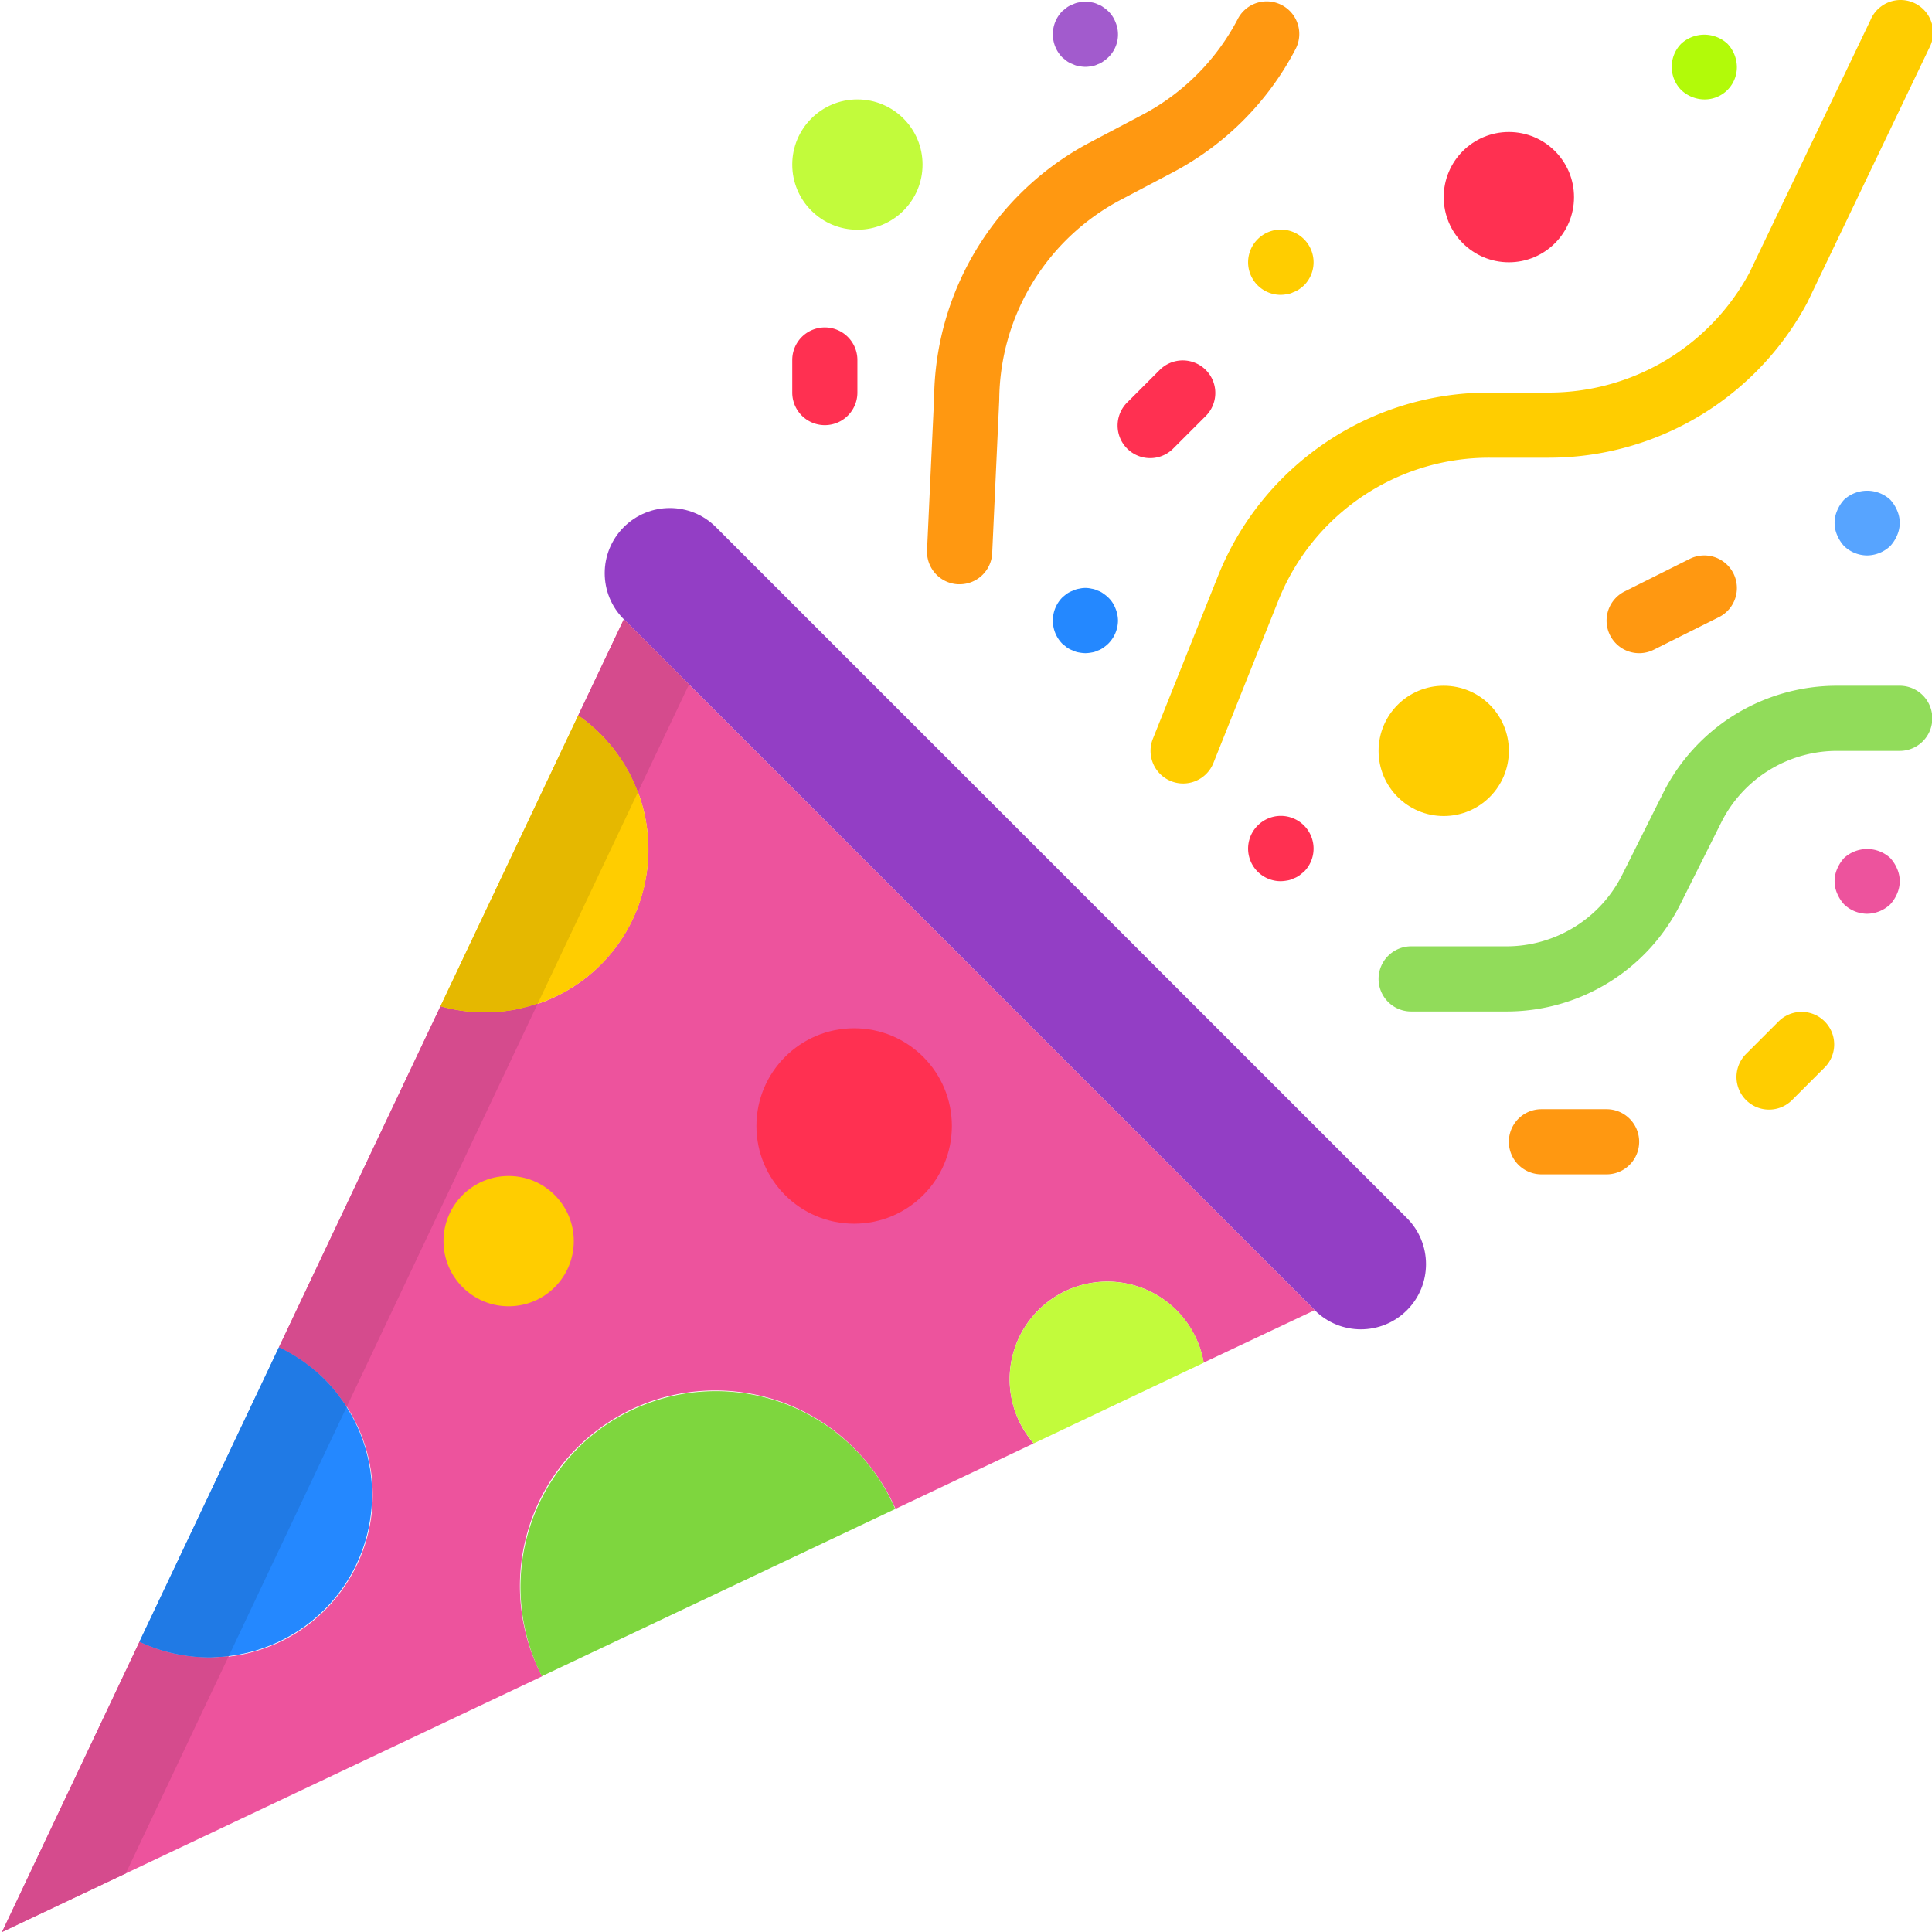 <svg height="632" viewBox="0 0 474 474.499" width="632" xmlns="http://www.w3.org/2000/svg"><path d="M345.29 321.797c6.25-6.25 6.25-16.387 0-22.633L175.585 129.461c-6.246-6.25-16.379-6.254-22.629-.008-6.25 6.25-6.25 16.379-.004 22.629l169.711 169.715c6.25 6.246 16.379 6.246 22.625 0zm0 0" fill="#933ec5"/><path d="M322.648 321.777l-27.277 12.883a24.003 24.003 0 0 0-44.562-7.687 24.005 24.005 0 0 0 2.8 27.527l-33.918 16.078a49.345 49.345 0 0 0-10.16-14.879c-16.715-16.855-43.238-18.96-62.402-4.957-19.168 14.004-25.219 39.914-14.238 60.957L.25 474.5l33.758-71.281c17.61 8.43 38.726 2.922 49.972-13.035 11.247-15.957 9.329-37.7-4.53-51.446a41.113 41.113 0 0 0-11.2-7.84l39.68-83.757c17.539 5.004 36.246-2.47 45.504-18.184 9.261-15.715 6.734-35.703-6.145-48.617a42.035 42.035 0 0 0-5.52-4.64l11.2-23.602zm0 0" fill="#ed539d"/><path d="M141.64 355.73c-14.718 14.786-18.269 37.356-8.8 55.946l86.777-41.067a48.005 48.005 0 0 0-35.062-28.097 48.004 48.004 0 0 0-42.946 13.218zm0 0" fill="#7ed63e"/><path d="M147.297 236.938c15.621-15.622 15.621-40.946 0-56.567a42.244 42.244 0 0 0-5.543-4.64l-33.824 71.394c14 4 29.066.102 39.367-10.188zm0 0" fill="#ffcd00"/><path d="M233.531 276.54c0 13.253-10.746 24-24 24-13.258 0-24-10.747-24-24 0-13.255 10.742-24 24-24 13.254 0 24 10.745 24 24zm0 0" fill="#ff3051"/><path d="M140.672 304.82c0 8.836-7.16 16-16 16-8.836 0-16-7.164-16-16s7.164-16 16-16c8.84 0 16 7.164 16 16zm0 0" fill="#ffcd00"/><path d="M79.418 395.332c15.621-15.621 15.621-40.95 0-56.57a39.53 39.53 0 0 0-11.145-7.864l-34.28 72.297a40.082 40.082 0 0 0 45.425-7.863zm0 0" fill="#2488ff"/><path d="M51.426 407.027a42.378 42.378 0 0 0 4.504-.289l-5.922 12.48-19.36 40.88L.25 474.5l33.758-71.281c1.363.64 2.8 1.199 4.16 1.68a40.792 40.792 0 0 0 13.258 2.128zm77.222-159.648a23.926 23.926 0 0 0 3.2-.961l-7.918 16.723-39.04 82.398c-.48-.719-.96-1.441-1.519-2.16a35.569 35.569 0 0 0-3.922-4.64 41.113 41.113 0 0 0-11.199-7.84l39.68-83.758a40.477 40.477 0 0 0 14.16 1.359c1.12-.082 2.238-.242 3.281-.402a23.584 23.584 0 0 0 3.277-.72zm26.082-56.641a16.754 16.754 0 0 0-1.12-2.078 16.42 16.42 0 0 0-1.2-2 40.252 40.252 0 0 0-10.64-10.96l11.199-23.602 16 16-11.2 23.601-1.359 2.88a40.363 40.363 0 0 0-1.68-3.84zm0 0" fill="#d54b8d"/><path d="M156.41 194.578l-24.562 51.84a44.058 44.058 0 0 1-6.477 1.68c-1.043.16-2.16.32-3.281.402a40.477 40.477 0 0 1-14.16-1.36l33.84-71.44a40.252 40.252 0 0 1 10.64 10.96c.473.617.88 1.29 1.2 2 .421.664.796 1.36 1.12 2.078a40.363 40.363 0 0 1 1.68 3.84zm0 0" fill="#e5b800"/><path d="M84.89 345.54l-.64 1.358-28.32 59.84c-1.52.16-3.04.242-4.48.32-4.516.012-9-.718-13.282-2.16a45.306 45.306 0 0 1-4.16-1.68l34.242-72.32a41.113 41.113 0 0 1 11.2 7.84 35.569 35.569 0 0 1 3.921 4.64c.559.72 1.04 1.442 1.52 2.161zm0 0" fill="#207ae5"/><path d="M254.777 321.797c-8.937 8.894-9.433 23.203-1.129 32.695l41.747-19.8a24 24 0 0 0-40.618-12.895zm0 0" fill="#c2fb3b"/><path d="M386.328 48.418c0 8.836-7.16 16-16 16-8.836 0-16-7.164-16-16s7.164-16 16-16c8.84 0 16 7.164 16 16zm0 0" fill="#ff3051"/><path d="M370.328 184.418c0 8.836-7.16 16-16 16-8.836 0-16-7.164-16-16s7.164-16 16-16c8.84 0 16 7.164 16 16zm0 0" fill="#ffcd00"/><path d="M226.328 40.418c0 8.836-7.16 16-16 16-8.836 0-16-7.164-16-16s7.164-16 16-16c8.84 0 16 7.164 16 16zm0 0" fill="#c2fb3b"/><path d="M380.105 96.418h-14.449c-29.465-.094-55.988 17.863-66.847 45.258l-15.91 39.765a8.007 8.007 0 0 0 4.456 10.41c4.102 1.645 8.762-.351 10.407-4.456l15.902-39.778c8.445-21.308 29.078-35.277 52-35.199h14.45a71.992 71.992 0 0 0 63.558-38.2l29.86-62.343a8.01 8.01 0 0 0-.31-8.262A8.005 8.005 0 0 0 465.77.035a8.005 8.005 0 0 0-6.641 4.93l-29.711 62.008a55.933 55.933 0 0 1-49.313 29.445zm0 0" fill="#ffcd00"/><path d="M227.434 135.133a8 8 0 0 0 7.625 8.36h.375a8.001 8.001 0 0 0 8-7.634l1.734-37.695a55.951 55.951 0 0 1 29.824-49.082l12.801-6.75a71.706 71.706 0 0 0 30.105-30.2A8.002 8.002 0 0 0 310.5.345a7.99 7.99 0 0 0-6.77 4.355 55.76 55.76 0 0 1-23.418 23.489l-12.8 6.75a71.79 71.79 0 0 0-38.344 62.792zm0 0" fill="#ff9811"/><path d="M466.328 168.418h-15.277a47.732 47.732 0 0 0-42.93 26.535l-9.894 19.777a31.79 31.79 0 0 1-28.618 17.688h-23.28a8 8 0 0 0 0 16h23.28a47.732 47.732 0 0 0 42.93-26.535l9.895-19.778a31.798 31.798 0 0 1 28.617-17.687h15.277a8 8 0 0 0 0-16zm0 0" fill="#91dc5a"/><path d="M295.984 102.074a8 8 0 0 0-11.312-11.312l-8 8a8.005 8.005 0 0 0 3.535 13.496 7.994 7.994 0 0 0 7.777-2.184zm0 0" fill="#ff3051"/><path d="M394.328 272.418h-16a8 8 0 0 0 0 16h16a8 8 0 0 0 0-16zm0 0" fill="#ff9811"/><path d="M436.672 250.762l-8 8a8.005 8.005 0 0 0 3.535 13.496 7.994 7.994 0 0 0 7.777-2.184l8-8a8 8 0 0 0-11.312-11.312zm0 0" fill="#ffcd00"/><path d="M414.754 137.258l-16 8a8.01 8.01 0 0 0-3.586 10.738 8.005 8.005 0 0 0 10.738 3.582l16-8a8 8 0 0 0 3.582-10.734 8.005 8.005 0 0 0-10.734-3.586zm0 0" fill="#ff9811"/><path d="M194.328 88.418v8a8 8 0 0 0 16 0v-8a8 8 0 0 0-16 0zm0 0" fill="#ff3051"/><path d="M308.648 58.738a8.008 8.008 0 0 0-1.753 8.75 7.997 7.997 0 0 0 7.433 4.93 9.318 9.318 0 0 0 1.512-.16 4.794 4.794 0 0 0 1.531-.48 6.187 6.187 0 0 0 1.438-.72c.418-.296.82-.617 1.199-.96a8.025 8.025 0 0 0 0-11.36 8.032 8.032 0 0 0-11.36 0zm0 0" fill="#ffcd00"/><path d="M261.84 15.059c.45.3.937.543 1.45.718.476.246.991.407 1.519.48a9.507 9.507 0 0 0 1.52.161 9.318 9.318 0 0 0 1.51-.16 4.794 4.794 0 0 0 1.532-.48c.488-.16.95-.403 1.36-.72.43-.28.828-.601 1.199-.96a7.79 7.79 0 0 0 1.761-8.72 7.314 7.314 0 0 0-1.761-2.64 8.62 8.62 0 0 0-1.2-.96 4.636 4.636 0 0 0-1.359-.72 4.894 4.894 0 0 0-1.531-.48 6.516 6.516 0 0 0-3.031 0 4.858 4.858 0 0 0-1.52.48c-.512.176-1 .419-1.45.72l-1.19.96a8.112 8.112 0 0 0 0 11.36zm0 0" fill="#a25bcd"/><path d="M270.73 145.777a4.636 4.636 0 0 0-1.359-.718 4.894 4.894 0 0 0-1.531-.48 6.516 6.516 0 0 0-3.031 0 4.858 4.858 0 0 0-1.52.48 6.28 6.28 0 0 0-1.45.718c-.413.301-.812.621-1.19.961a8.112 8.112 0 0 0 0 11.36l1.19.96c.45.301.938.544 1.45.72a4.78 4.78 0 0 0 1.52.48 9.507 9.507 0 0 0 1.52.16 9.318 9.318 0 0 0 1.51-.16 4.794 4.794 0 0 0 1.532-.48c.488-.16.95-.403 1.36-.72.43-.28.828-.601 1.199-.96a8.121 8.121 0 0 0 2.398-5.68 8.05 8.05 0 0 0-.637-3.04 7.314 7.314 0 0 0-1.761-2.64 8.62 8.62 0 0 0-1.2-.96zm0 0" fill="#2488ff"/><path d="M452.648 122.738a9.309 9.309 0 0 0-1.68 2.64 7.56 7.56 0 0 0 0 6.083 9.29 9.29 0 0 0 1.68 2.637 8.228 8.228 0 0 0 5.68 2.32 8.403 8.403 0 0 0 5.68-2.32 9.217 9.217 0 0 0 1.683-2.637 7.56 7.56 0 0 0 0-6.082 9.236 9.236 0 0 0-1.683-2.64 8.374 8.374 0 0 0-11.36 0zm0 0" fill="#57a4ff"/><path d="M418.328 24.418a7.925 7.925 0 0 0 5.684-2.316 7.925 7.925 0 0 0 2.316-5.684 8.418 8.418 0 0 0-2.32-5.68 8.374 8.374 0 0 0-11.36 0 8.112 8.112 0 0 0 0 11.36 8.382 8.382 0 0 0 5.68 2.32zm0 0" fill="#b2fa09"/><path d="M308.648 202.738a8.008 8.008 0 0 0-1.753 8.75 7.997 7.997 0 0 0 7.433 4.93 9.318 9.318 0 0 0 1.512-.16 4.794 4.794 0 0 0 1.531-.48 6.187 6.187 0 0 0 1.438-.72l1.199-.96a8.025 8.025 0 0 0 0-11.36 8.032 8.032 0 0 0-11.36 0zm0 0" fill="#ff3051"/><path d="M464.008 210.738a8.374 8.374 0 0 0-11.36 0 9.309 9.309 0 0 0-1.68 2.64 7.56 7.56 0 0 0 0 6.083 9.29 9.29 0 0 0 1.68 2.637 8.228 8.228 0 0 0 5.68 2.32 8.403 8.403 0 0 0 5.68-2.32 9.217 9.217 0 0 0 1.683-2.637 7.56 7.56 0 0 0 0-6.082 9.236 9.236 0 0 0-1.683-2.64zm0 0" fill="#ed539d"/></svg>